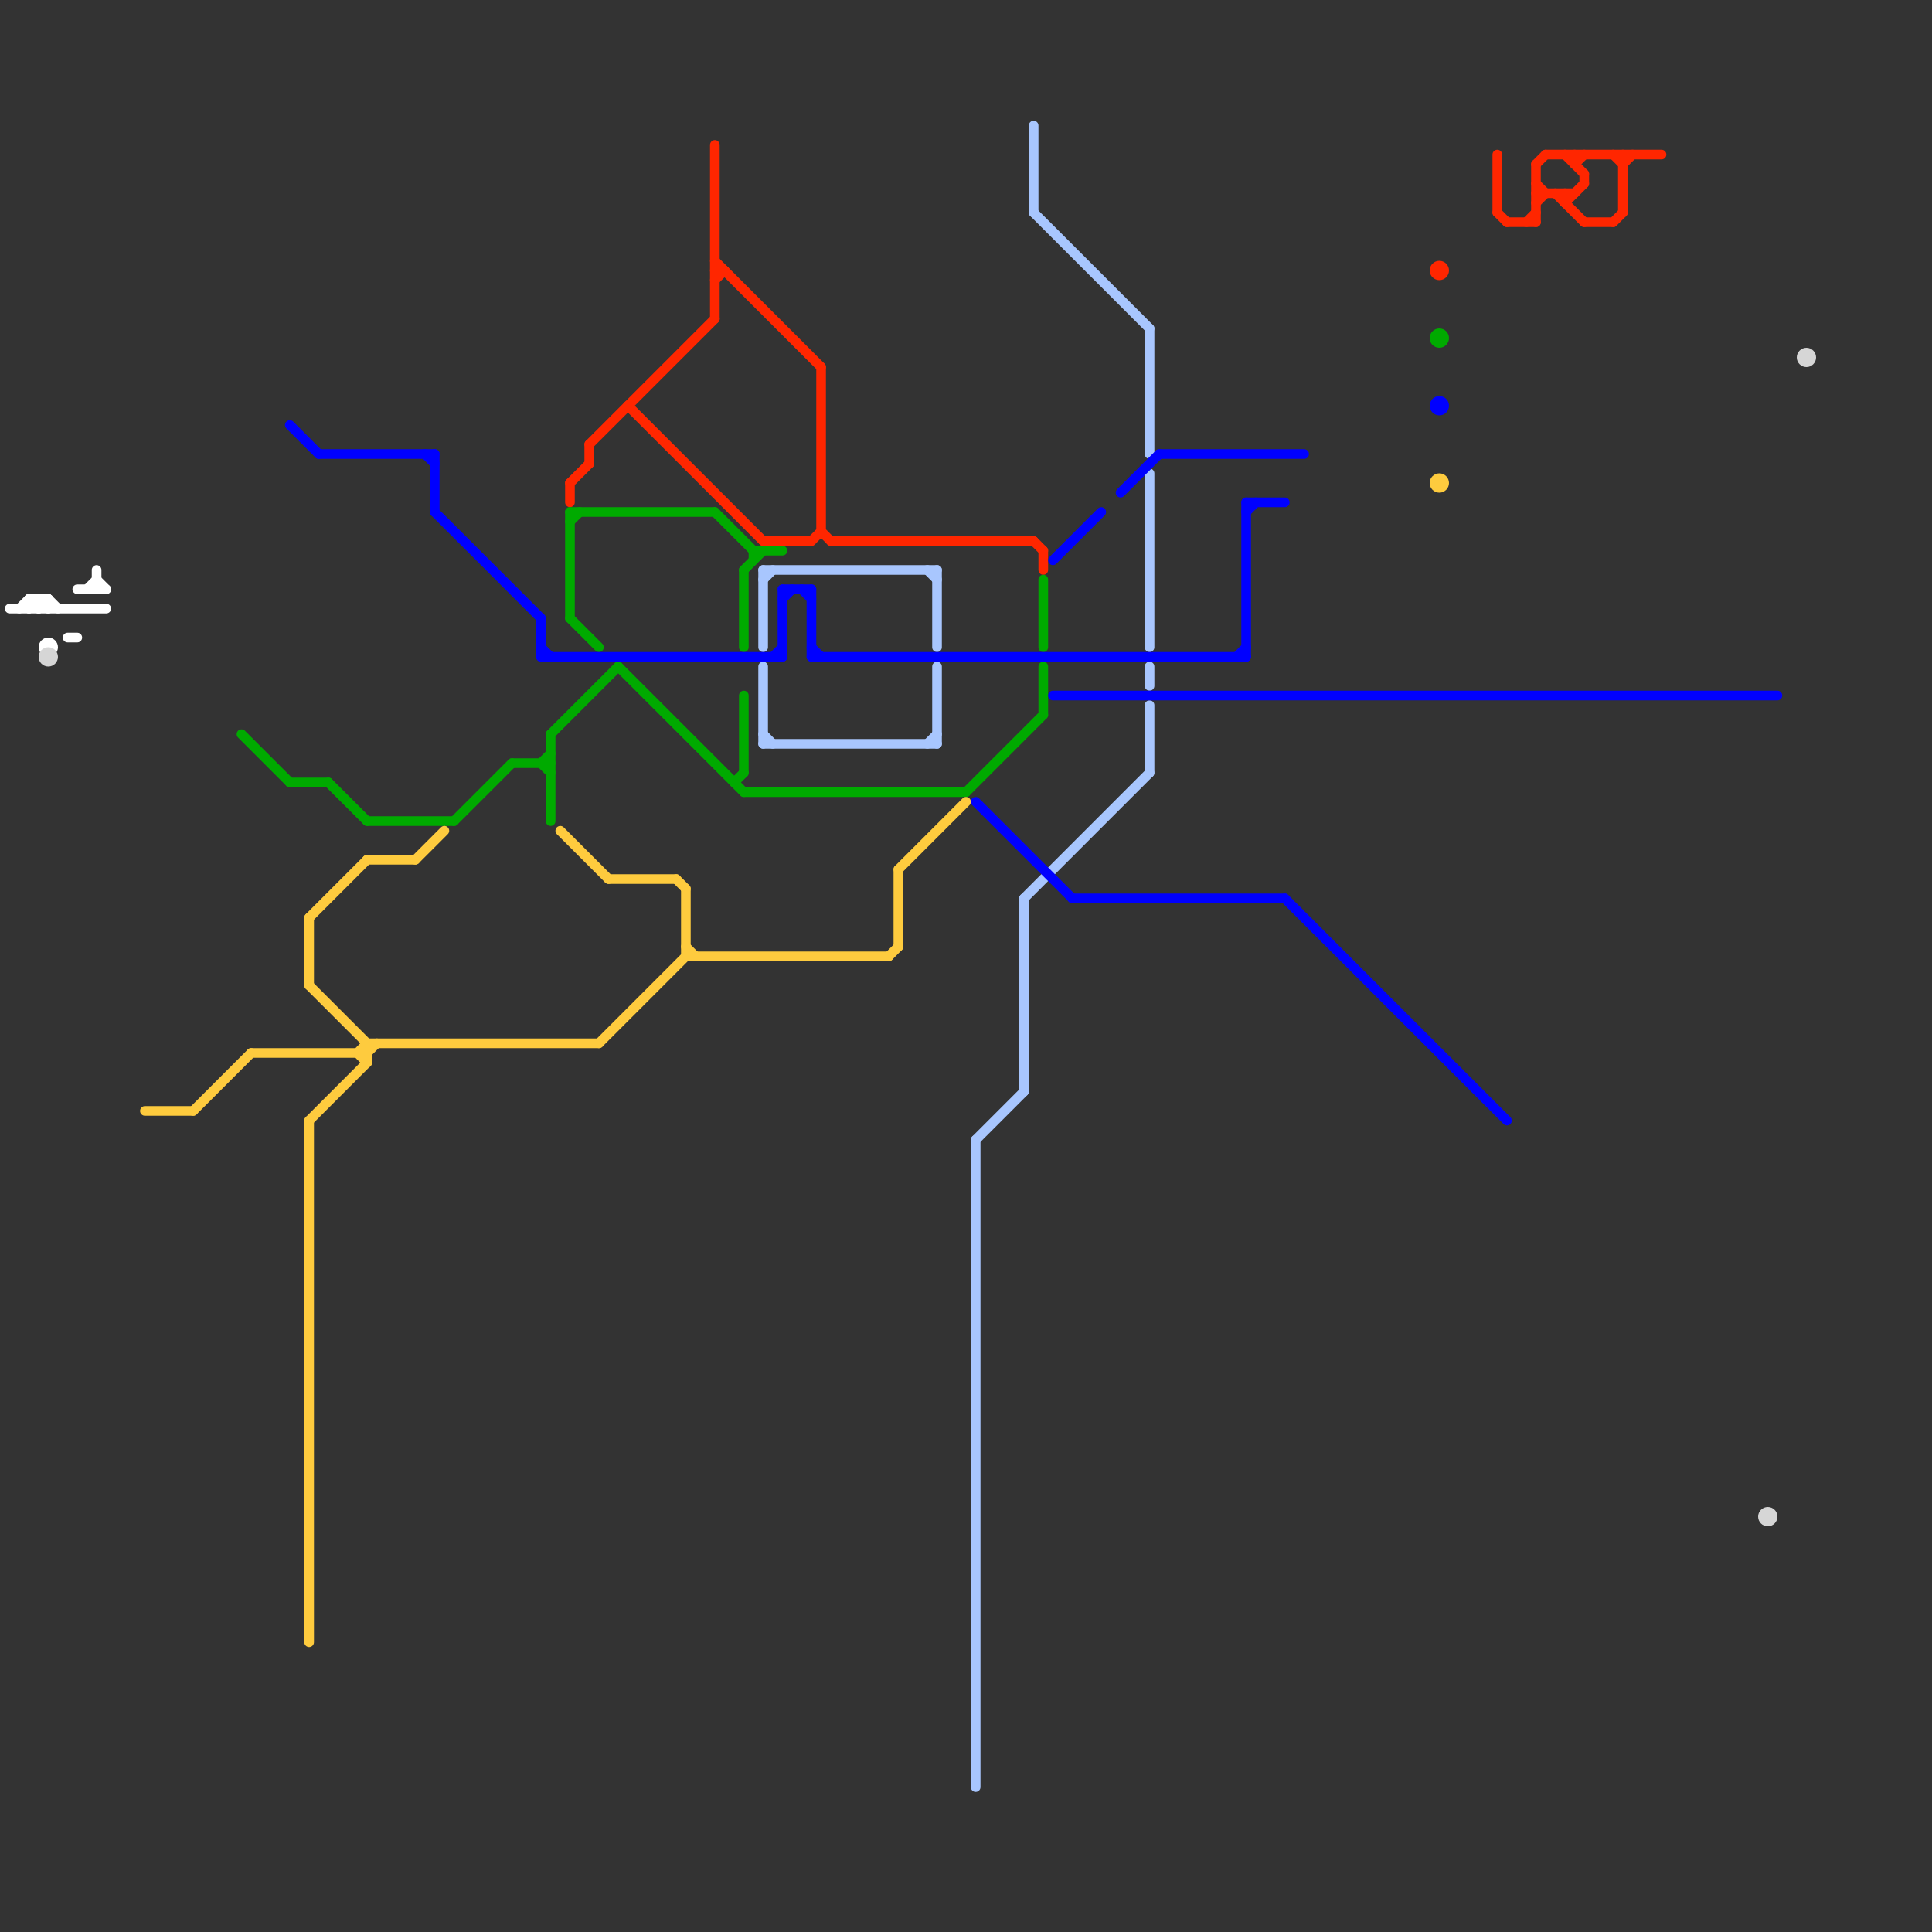 
<svg version="1.1" xmlns="http://www.w3.org/2000/svg" viewBox="0 0 200 200">
<rect x="0" y="0" width="200" height="200" fill="#333333" stroke="none"/>
<style>text { font: 1px Helvetica; font-weight: 600; white-space: pre; dominant-baseline: central; } line { stroke-width: 1; fill: none; stroke-linecap: round; stroke-linejoin: round; } .c0 { stroke: #ffffff } .c1 { stroke: #ff2600 } .c2 { stroke: #a8c6fe } .c3 { stroke: #00aa00 } .c4 { stroke: #fecb3e } .c5 { stroke: #0000ff } .c6 { stroke: #d6d6d6 } .w1 { stroke-width: 1; }</style><defs><g id="wm-xf"><circle r="1.2" fill="#000"/><circle r="0.9" fill="#fff"/><circle r="0.6" fill="#000"/><circle r="0.3" fill="#fff"/></g><g id="wm"><circle r="0.6" fill="#000"/><circle r="0.3" fill="#fff"/></g></defs><line class="c0 " x1="10" y1="60" x2="11" y2="61"/><line class="c0 " x1="3" y1="62" x2="3" y2="63"/><line class="c0 " x1="4" y1="63" x2="5" y2="62"/><line class="c0 " x1="1" y1="63" x2="11" y2="63"/><line class="c0 " x1="10" y1="59" x2="10" y2="61"/><line class="c0 " x1="9" y1="61" x2="10" y2="60"/><line class="c0 " x1="4" y1="62" x2="4" y2="63"/><line class="c0 " x1="3" y1="63" x2="4" y2="62"/><line class="c0 " x1="3" y1="62" x2="4" y2="63"/><line class="c0 " x1="2" y1="63" x2="3" y2="62"/><line class="c0 " x1="4" y1="62" x2="5" y2="63"/><line class="c0 " x1="8" y1="61" x2="11" y2="61"/><line class="c0 " x1="3" y1="62" x2="5" y2="62"/><line class="c0 " x1="5" y1="62" x2="5" y2="63"/><line class="c0 " x1="5" y1="62" x2="6" y2="63"/><line class="c0 " x1="7" y1="66" x2="8" y2="66"/><circle cx="5" cy="67" r="1" fill="#ffffff" /><line class="c1 " x1="65" y1="42" x2="79" y2="56"/><line class="c1 " x1="163" y1="16" x2="163" y2="17"/><line class="c1 " x1="79" y1="56" x2="84" y2="56"/><line class="c1 " x1="163" y1="17" x2="164" y2="16"/><line class="c1 " x1="168" y1="16" x2="168" y2="22"/><line class="c1 " x1="162" y1="20" x2="162" y2="21"/><line class="c1 " x1="159" y1="20" x2="163" y2="20"/><line class="c1 " x1="168" y1="17" x2="169" y2="16"/><line class="c1 " x1="59" y1="50" x2="61" y2="48"/><line class="c1 " x1="74" y1="27" x2="85" y2="38"/><line class="c1 " x1="164" y1="23" x2="167" y2="23"/><line class="c1 " x1="164" y1="18" x2="164" y2="19"/><line class="c1 " x1="158" y1="23" x2="159" y2="22"/><line class="c1 " x1="61" y1="46" x2="74" y2="33"/><line class="c1 " x1="167" y1="16" x2="168" y2="17"/><line class="c1 " x1="162" y1="16" x2="164" y2="18"/><line class="c1 " x1="74" y1="29" x2="75" y2="28"/><line class="c1 " x1="156" y1="23" x2="159" y2="23"/><line class="c1 " x1="167" y1="23" x2="168" y2="22"/><line class="c1 " x1="160" y1="16" x2="172" y2="16"/><line class="c1 " x1="159" y1="17" x2="160" y2="16"/><line class="c1 " x1="61" y1="46" x2="61" y2="48"/><line class="c1 " x1="159" y1="19" x2="160" y2="20"/><line class="c1 " x1="85" y1="38" x2="85" y2="55"/><line class="c1 " x1="86" y1="56" x2="107" y2="56"/><line class="c1 " x1="162" y1="21" x2="164" y2="19"/><line class="c1 " x1="161" y1="20" x2="164" y2="23"/><line class="c1 " x1="155" y1="16" x2="155" y2="22"/><line class="c1 " x1="159" y1="17" x2="159" y2="23"/><line class="c1 " x1="108" y1="57" x2="108" y2="59"/><line class="c1 " x1="84" y1="56" x2="85" y2="55"/><line class="c1 " x1="159" y1="21" x2="160" y2="20"/><line class="c1 " x1="155" y1="22" x2="156" y2="23"/><line class="c1 " x1="59" y1="50" x2="59" y2="52"/><line class="c1 " x1="85" y1="55" x2="86" y2="56"/><line class="c1 " x1="74" y1="28" x2="75" y2="28"/><line class="c1 " x1="107" y1="56" x2="108" y2="57"/><line class="c1 " x1="74" y1="15" x2="74" y2="33"/><circle cx="149" cy="28" r="1" fill="#ff2600" /><line class="c2 " x1="119" y1="69" x2="119" y2="71"/><line class="c2 " x1="79" y1="69" x2="79" y2="77"/><line class="c2 " x1="106" y1="93" x2="106" y2="113"/><line class="c2 " x1="101" y1="118" x2="101" y2="185"/><line class="c2 " x1="119" y1="49" x2="119" y2="67"/><line class="c2 " x1="97" y1="69" x2="97" y2="77"/><line class="c2 " x1="101" y1="118" x2="106" y2="113"/><line class="c2 " x1="107" y1="22" x2="119" y2="34"/><line class="c2 " x1="79" y1="60" x2="80" y2="59"/><line class="c2 " x1="79" y1="59" x2="97" y2="59"/><line class="c2 " x1="97" y1="59" x2="97" y2="67"/><line class="c2 " x1="107" y1="13" x2="107" y2="22"/><line class="c2 " x1="119" y1="73" x2="119" y2="80"/><line class="c2 " x1="79" y1="77" x2="97" y2="77"/><line class="c2 " x1="96" y1="59" x2="97" y2="60"/><line class="c2 " x1="79" y1="76" x2="80" y2="77"/><line class="c2 " x1="106" y1="93" x2="119" y2="80"/><line class="c2 " x1="96" y1="77" x2="97" y2="76"/><line class="c2 " x1="119" y1="34" x2="119" y2="47"/><line class="c2 " x1="79" y1="59" x2="79" y2="67"/><line class="c3 " x1="108" y1="69" x2="108" y2="74"/><line class="c3 " x1="108" y1="60" x2="108" y2="67"/><line class="c3 " x1="74" y1="53" x2="78" y2="57"/><line class="c3 " x1="57" y1="76" x2="57" y2="85"/><line class="c3 " x1="59" y1="64" x2="62" y2="67"/><line class="c3 " x1="25" y1="76" x2="30" y2="81"/><line class="c3 " x1="57" y1="76" x2="64" y2="69"/><line class="c3 " x1="77" y1="59" x2="77" y2="67"/><line class="c3 " x1="34" y1="81" x2="38" y2="85"/><line class="c3 " x1="77" y1="82" x2="100" y2="82"/><line class="c3 " x1="59" y1="53" x2="74" y2="53"/><line class="c3 " x1="56" y1="79" x2="57" y2="78"/><line class="c3 " x1="64" y1="69" x2="77" y2="82"/><line class="c3 " x1="53" y1="79" x2="57" y2="79"/><line class="c3 " x1="77" y1="72" x2="77" y2="80"/><line class="c3 " x1="59" y1="53" x2="59" y2="64"/><line class="c3 " x1="47" y1="85" x2="53" y2="79"/><line class="c3 " x1="100" y1="82" x2="108" y2="74"/><line class="c3 " x1="38" y1="85" x2="47" y2="85"/><line class="c3 " x1="76" y1="81" x2="77" y2="80"/><line class="c3 " x1="77" y1="59" x2="79" y2="57"/><line class="c3 " x1="59" y1="54" x2="60" y2="53"/><line class="c3 " x1="56" y1="79" x2="57" y2="80"/><line class="c3 " x1="78" y1="57" x2="78" y2="58"/><line class="c3 " x1="30" y1="81" x2="34" y2="81"/><line class="c3 " x1="78" y1="57" x2="81" y2="57"/><circle cx="149" cy="35" r="1" fill="#00aa00" /><line class="c4 " x1="37" y1="109" x2="38" y2="110"/><line class="c4 " x1="38" y1="109" x2="39" y2="108"/><line class="c4 " x1="58" y1="86" x2="63" y2="91"/><line class="c4 " x1="32" y1="95" x2="32" y2="102"/><line class="c4 " x1="32" y1="116" x2="38" y2="110"/><line class="c4 " x1="92" y1="99" x2="93" y2="98"/><line class="c4 " x1="70" y1="91" x2="71" y2="92"/><line class="c4 " x1="38" y1="108" x2="38" y2="110"/><line class="c4 " x1="26" y1="109" x2="38" y2="109"/><line class="c4 " x1="32" y1="116" x2="32" y2="170"/><line class="c4 " x1="63" y1="91" x2="70" y2="91"/><line class="c4 " x1="71" y1="99" x2="92" y2="99"/><line class="c4 " x1="71" y1="98" x2="72" y2="99"/><line class="c4 " x1="20" y1="115" x2="26" y2="109"/><line class="c4 " x1="62" y1="108" x2="71" y2="99"/><line class="c4 " x1="15" y1="115" x2="20" y2="115"/><line class="c4 " x1="93" y1="90" x2="100" y2="83"/><line class="c4 " x1="71" y1="92" x2="71" y2="99"/><line class="c4 " x1="37" y1="109" x2="38" y2="108"/><line class="c4 " x1="93" y1="90" x2="93" y2="98"/><line class="c4 " x1="32" y1="95" x2="38" y2="89"/><line class="c4 " x1="32" y1="102" x2="38" y2="108"/><line class="c4 " x1="43" y1="89" x2="46" y2="86"/><line class="c4 " x1="38" y1="89" x2="43" y2="89"/><line class="c4 " x1="38" y1="108" x2="62" y2="108"/><circle cx="149" cy="50" r="1" fill="#fecb3e" /><line class="c5 " x1="120" y1="47" x2="135" y2="47"/><line class="c5 " x1="116" y1="51" x2="120" y2="47"/><line class="c5 " x1="56" y1="67" x2="57" y2="68"/><line class="c5 " x1="56" y1="68" x2="81" y2="68"/><line class="c5 " x1="129" y1="52" x2="133" y2="52"/><line class="c5 " x1="133" y1="93" x2="156" y2="116"/><line class="c5 " x1="83" y1="61" x2="84" y2="62"/><line class="c5 " x1="80" y1="68" x2="81" y2="67"/><line class="c5 " x1="129" y1="53" x2="130" y2="52"/><line class="c5 " x1="81" y1="61" x2="84" y2="61"/><line class="c5 " x1="45" y1="53" x2="56" y2="64"/><line class="c5 " x1="129" y1="52" x2="129" y2="68"/><line class="c5 " x1="81" y1="62" x2="82" y2="61"/><line class="c5 " x1="101" y1="83" x2="111" y2="93"/><line class="c5 " x1="84" y1="68" x2="129" y2="68"/><line class="c5 " x1="84" y1="67" x2="85" y2="68"/><line class="c5 " x1="111" y1="93" x2="133" y2="93"/><line class="c5 " x1="33" y1="47" x2="45" y2="47"/><line class="c5 " x1="30" y1="44" x2="33" y2="47"/><line class="c5 " x1="44" y1="47" x2="45" y2="48"/><line class="c5 " x1="56" y1="64" x2="56" y2="68"/><line class="c5 " x1="45" y1="47" x2="45" y2="53"/><line class="c5 " x1="128" y1="68" x2="129" y2="67"/><line class="c5 " x1="109" y1="72" x2="184" y2="72"/><line class="c5 " x1="81" y1="61" x2="81" y2="68"/><line class="c5 " x1="109" y1="58" x2="114" y2="53"/><line class="c5 " x1="84" y1="61" x2="84" y2="68"/><circle cx="149" cy="42" r="1" fill="#0000ff" /><circle cx="183" cy="157" r="1" fill="#d6d6d6" /><circle cx="187" cy="37" r="1" fill="#d6d6d6" /><circle cx="5" cy="68" r="1" fill="#d6d6d6" />
</svg>
